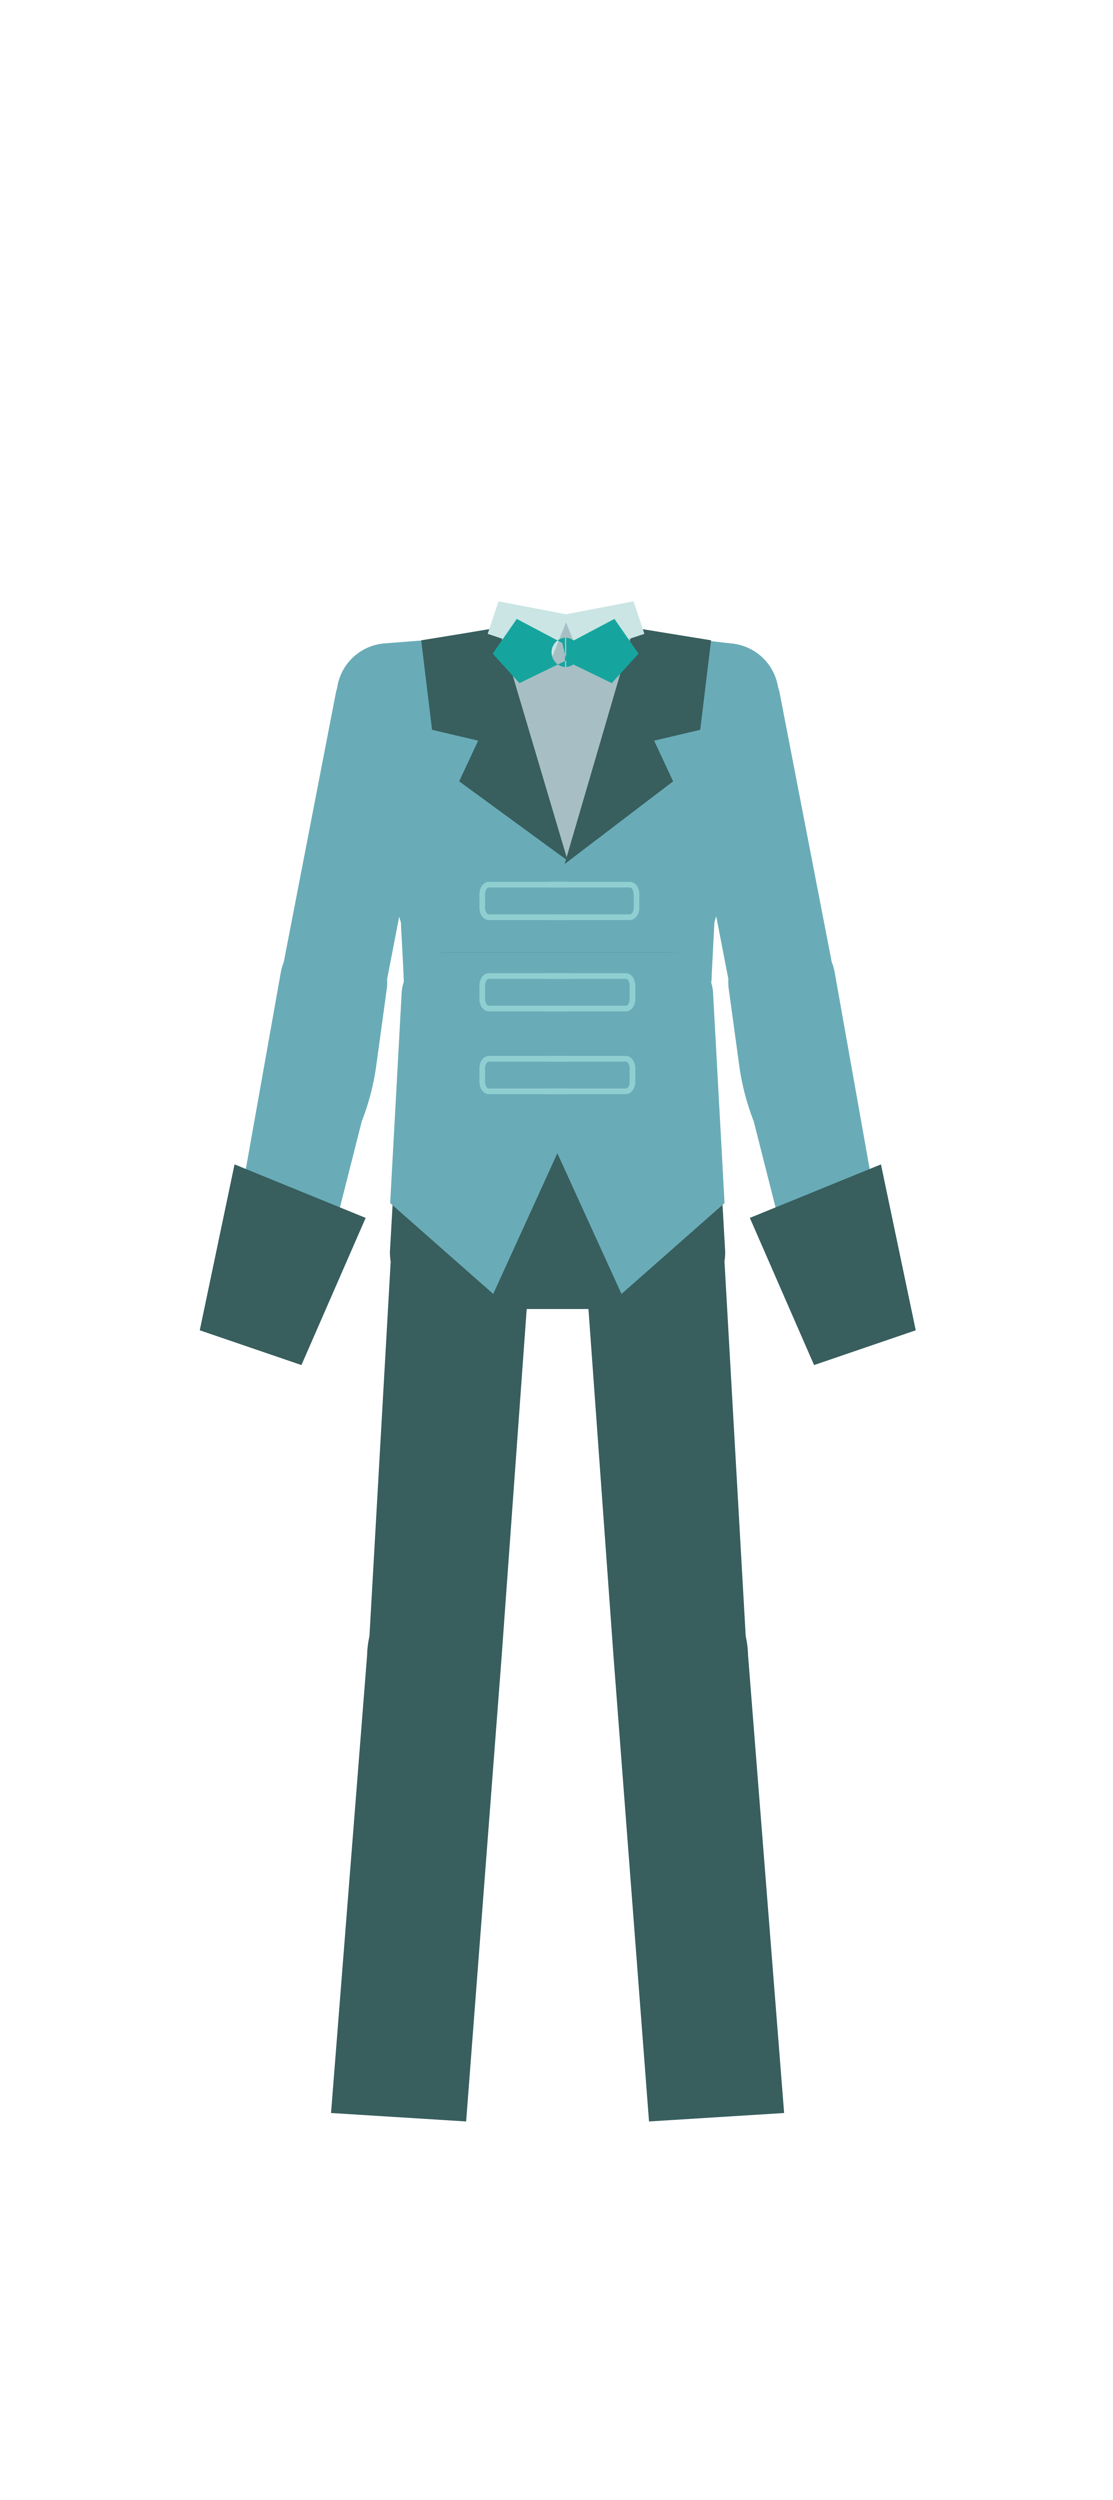 <svg id="UTS-1" xmlns="http://www.w3.org/2000/svg" viewBox="0 0 659 1480"><defs><style>.cls-2{fill:#69acb7}.cls-3{fill:#385e5e}.cls-4{fill:none;stroke:#90cfd1;stroke-miterlimit:10;stroke-width:3.336px}.cls-6{fill:#16a59e}</style></defs><path fill="#a7bfc4" d="M337 517l50-142-52-11-60 11 22 136 40 6z"/><path class="cls-2" d="M529.442 773.757L494.2 575.606a29.3 29.3 0 00-1.73-5.968l-30.765-159a30.932 30.932 0 00-1.027-3.887 30.843 30.843 0 00-28.037-25.838L381 375l-27.05 95.618-17.643 37.963-29.9-37.963-14.452-94.743-64.242 5.041a30.841 30.841 0 00-28.128 26.484 31.168 31.168 0 00-.813 3.239l-30.765 159a29.3 29.3 0 00-1.73 5.968l-35.238 198.15c-1.774 9.974 5.237 19.562 15.659 21.415 9.334 1.66 34.338-3.587 37.3-12.172l30.182-119.055a145.622 145.622 0 008.487-32.241l6.425-46.867a29.337 29.337 0 00.11-5.107l7.165-37.027.991 3.388 1.6 31.033C238.79 590.26 247.392 601 260.529 601h139.3c13.138 0 21.74-10.74 21.57-23.876l1.6-31.033 1.064-3.636 7.213 37.275a29.337 29.337 0 00.11 5.107l6.426 46.867a145.565 145.565 0 008.486 32.241L476.481 783c2.964 8.585 27.968 13.832 37.3 12.172 10.424-1.853 17.435-11.441 15.661-21.415z"/><path class="cls-3" d="M118.274 787.592l20.596-98.227 77.632 31.686-38.024 87.137-60.204-20.596zm423.933 0l-20.596-98.227-77.632 31.686 38.024 87.137 60.204-20.596z"/><path class="cls-4" d="M325.493 523.763h47.463c2.166 0 3.923 2.525 3.923 5.639v7.992c0 3.114-1.757 5.639-3.923 5.639H325.5"/><path class="cls-3" d="M293 372l-43.611 7.087 6.424 52.992 27.298 6.423-11.24 24.087 64.232 46.963-40.145-135.282L293 372z"/><path class="cls-3" d="M377.413 372l43.611 7.087-6.423 52.992-27.299 6.423 11.241 24.087-64.233 48.963 40.145-137.282 2.958-2.27z"/><path class="cls-4" d="M336.92 523.763h-47.463c-2.166 0-3.923 2.525-3.923 5.639v7.992c0 3.114 1.757 5.639 3.923 5.639h47.46"/><path fill="#cae5e4" d="M381.546 375.27L375.123 356l-39.977 7.688L295.169 356l-6.423 19.27 38.539 12.846 7.861-19.651 7.86 19.651 38.54-12.846z"/><path class="cls-6" d="M335.286 394.941a8.714 8.714 0 110-17.428m-2.376 3.169l-26.934-14.259-14.259 20.596 15.844 17.428 27.725-13.467m-.792 3.961a8.714 8.714 0 000-17.428"/><path class="cls-6" d="M336.87 380.682l26.934-14.259 14.259 20.596-15.844 17.428-27.725-13.467"/><path class="cls-3" d="M442.9 979.734a56.22 56.22 0 00-1.368-11.03l-12.579-222a33.606 33.606 0 00.439-5.388l-8.645-152.253A25.065 25.065 0 00395.682 564H264.564a25.065 25.065 0 00-25.064 25.065l-8.645 152.253a33.466 33.466 0 00.463 5.517L218.744 968.7a56.23 56.23 0 00-1.368 11.03L196 1251l80 5 21-275 14.859-206h36.559l14.859 206 21 275 80-5z"/><path class="cls-2" d="M429 712.272l-6.785-124.164C421.7 574.656 409.832 564 395.372 564H264.645c-14.46 0-26.325 10.656-26.843 24.108l-6.785 124.164 61.02 53.814 37.971-83.318 37.971 83.318z"/><path class="cls-4" d="M336.92 577.842h-47.463c-2.166 0-3.923 2.525-3.923 5.639v7.991c0 3.115 1.757 5.639 3.923 5.639h47.46m.003 29.731h-47.463c-2.166 0-3.923 2.525-3.923 5.639v7.991c0 3.115 1.757 5.639 3.923 5.639h47.46"/><path class="cls-4" d="M323.1 577.842h47.46c2.166 0 3.922 2.525 3.922 5.639v7.991c0 3.115-1.756 5.639-3.922 5.639H323.1m0 29.731h47.46c2.166 0 3.922 2.525 3.922 5.639v7.991c0 3.115-1.756 5.639-3.922 5.639H323.1"/></svg>